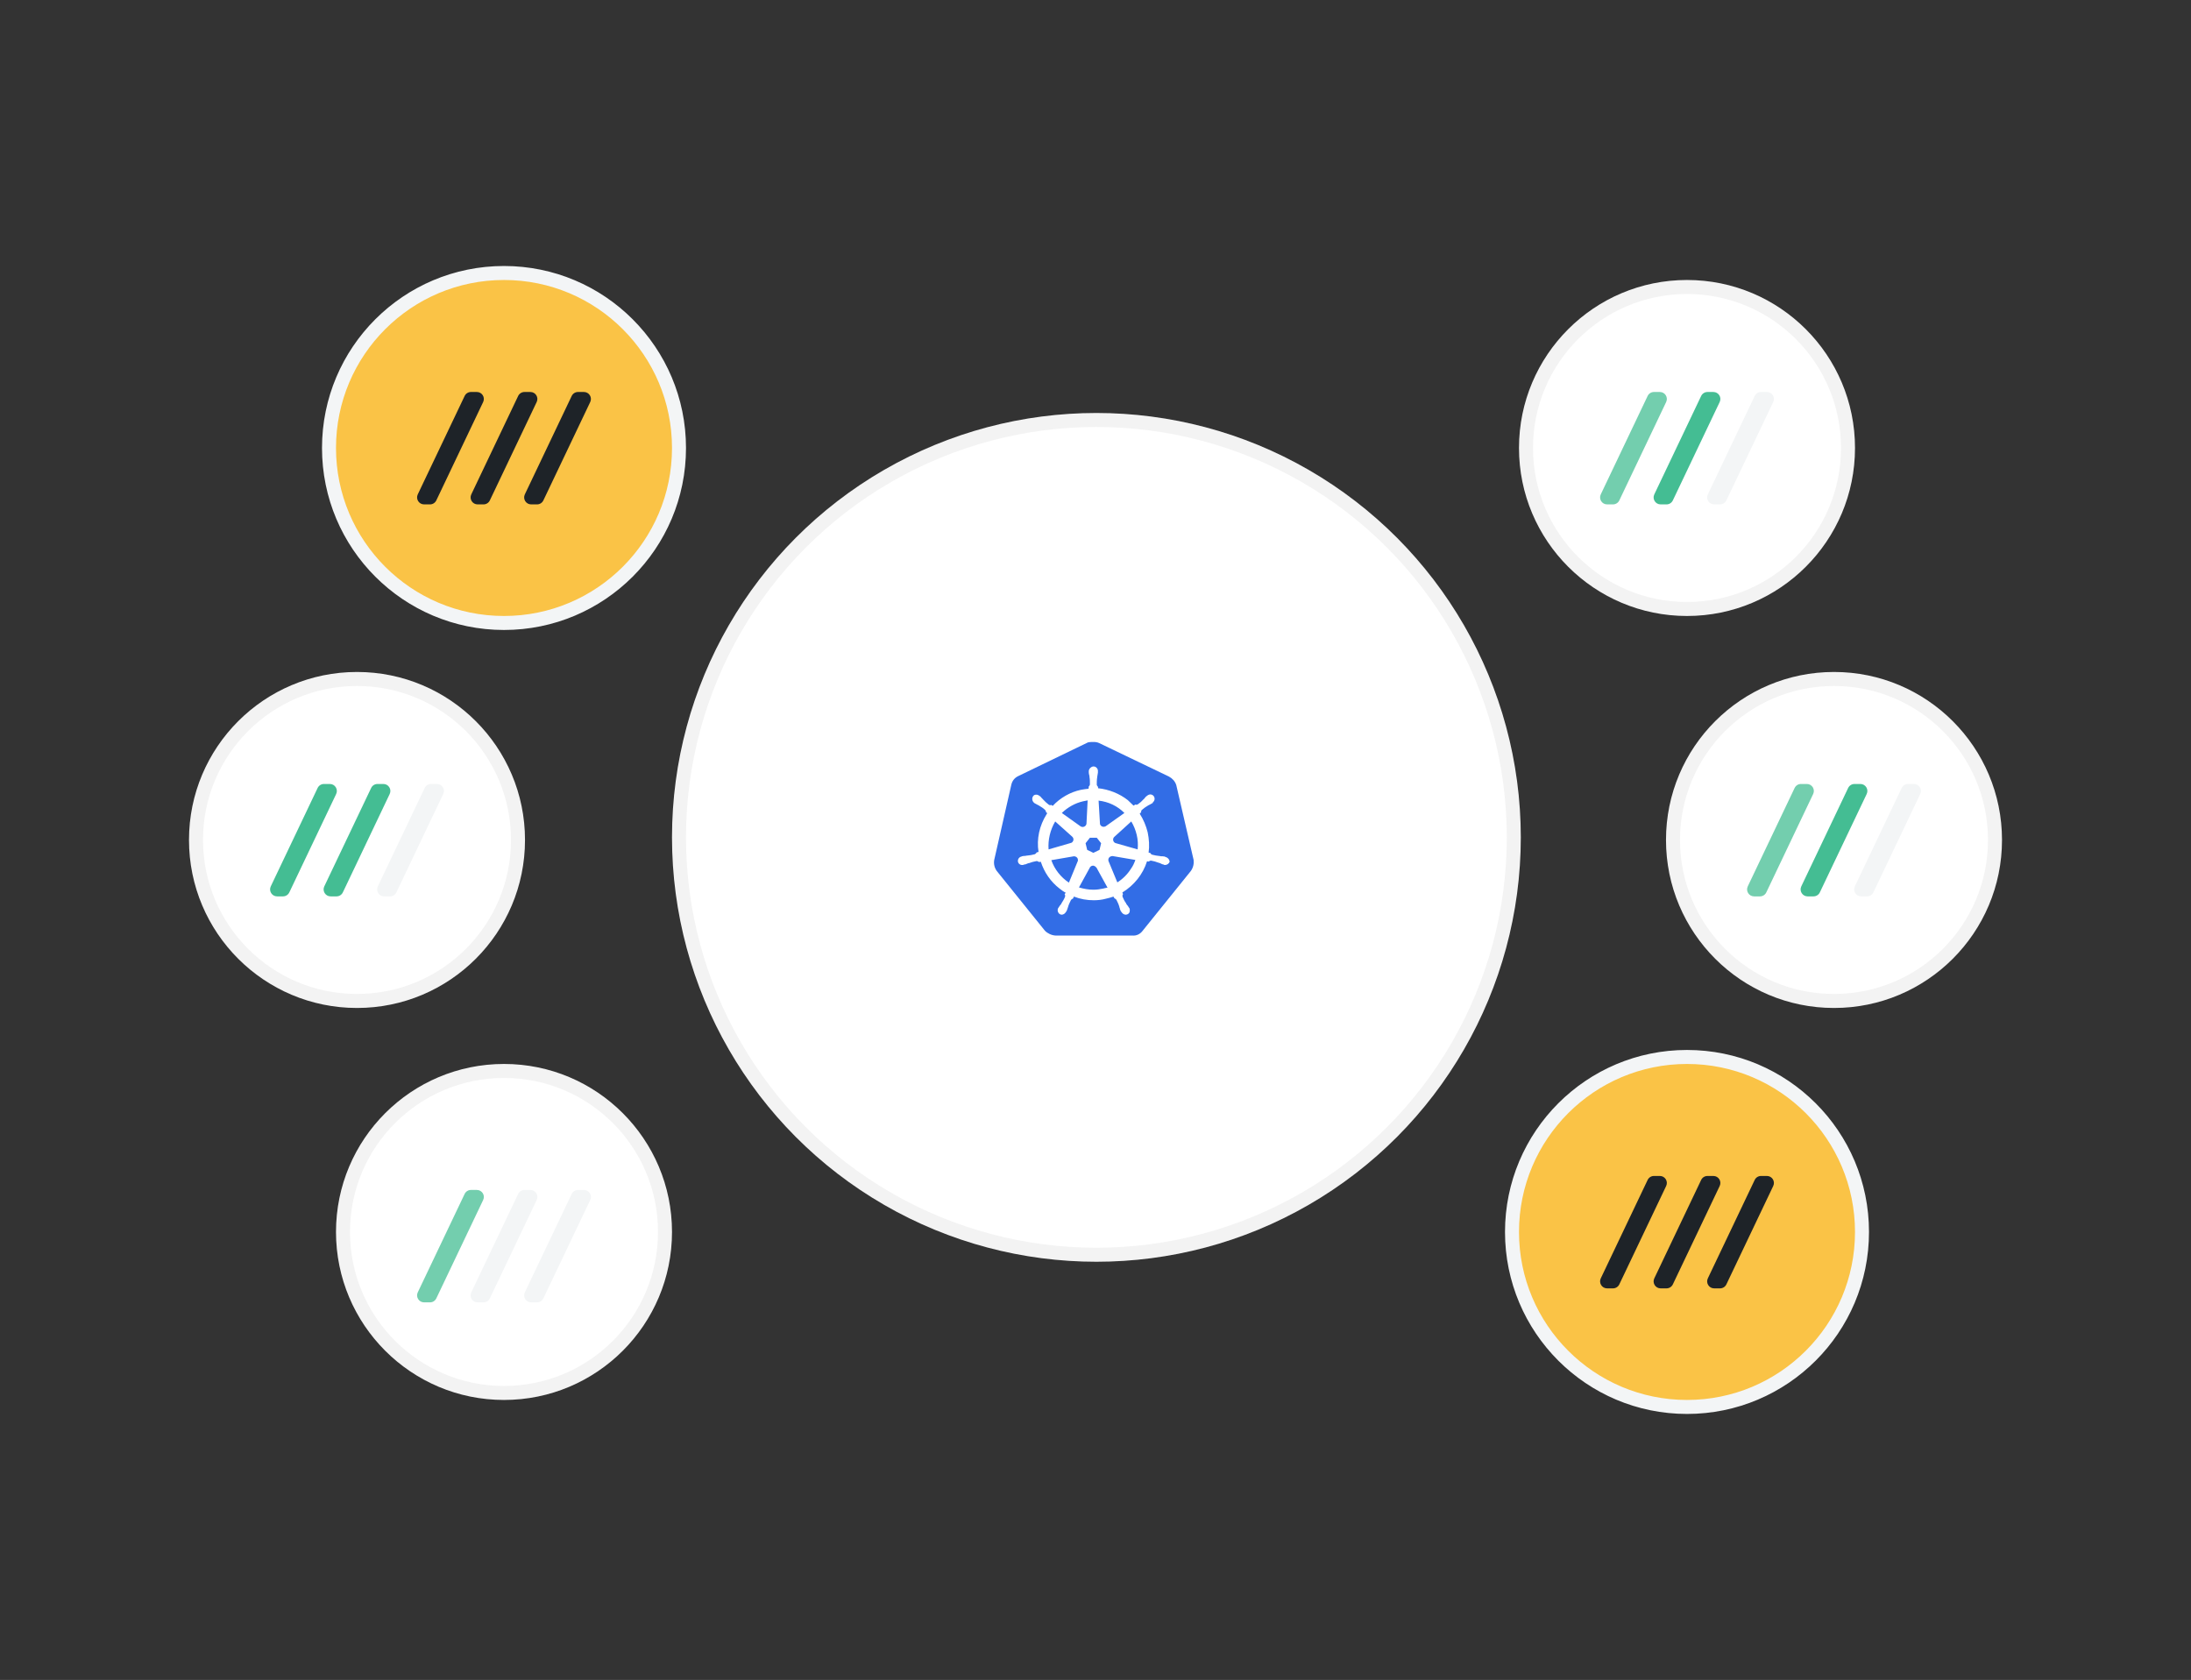 <svg width="313" height="240" viewBox="0 0 313 240" fill="none" xmlns="http://www.w3.org/2000/svg">
<rect x="0" y="0" width="313" height="240" fill="#333333" stroke="none"/>
<circle cx="156.628" cy="119.628" r="60.628" fill="white"/>
<circle cx="156.628" cy="119.628" r="59.628" stroke="black" stroke-opacity="0.05" stroke-width="2"/>
<path d="M168.037 112.152C167.874 111.629 167.483 111.203 166.993 110.941L157.041 106.164C156.78 106.033 156.487 106 156.226 106C155.964 106 155.671 106 155.41 106.065L145.458 110.876C144.968 111.105 144.61 111.53 144.479 112.087L142.032 122.853C141.934 123.409 142.064 123.966 142.391 124.424L149.275 132.965C149.667 133.358 150.222 133.619 150.776 133.652H161.74C162.327 133.718 162.882 133.456 163.241 132.965L170.126 124.424C170.452 123.966 170.582 123.409 170.517 122.853L168.037 112.152Z" fill="#326DE6"/>
<path d="M166.504 122.428C166.471 122.428 166.438 122.428 166.438 122.395C166.438 122.362 166.373 122.362 166.308 122.362C166.177 122.329 166.047 122.329 165.916 122.329C165.851 122.329 165.786 122.329 165.721 122.297H165.688C165.329 122.264 164.937 122.198 164.579 122.1C164.481 122.068 164.383 121.969 164.35 121.871L164.089 121.806C164.22 120.857 164.154 119.875 163.959 118.926C163.73 117.977 163.339 117.061 162.817 116.243L163.012 116.046V116.014C163.012 115.915 163.045 115.784 163.11 115.719C163.404 115.457 163.698 115.261 164.024 115.065C164.089 115.032 164.154 114.999 164.22 114.966C164.35 114.901 164.448 114.835 164.579 114.77C164.611 114.737 164.644 114.737 164.676 114.705C164.709 114.672 164.676 114.672 164.676 114.639C164.97 114.41 165.035 114.017 164.807 113.723C164.709 113.592 164.513 113.494 164.35 113.494C164.187 113.494 164.024 113.559 163.893 113.657L163.861 113.69C163.828 113.723 163.795 113.756 163.763 113.756C163.665 113.854 163.567 113.952 163.502 114.05C163.469 114.116 163.404 114.148 163.371 114.181C163.143 114.443 162.849 114.705 162.556 114.901C162.49 114.934 162.425 114.966 162.36 114.966C162.327 114.966 162.262 114.966 162.229 114.934H162.197L161.936 115.097C161.675 114.835 161.381 114.574 161.12 114.312C159.913 113.363 158.412 112.774 156.878 112.61L156.845 112.348V112.381C156.748 112.316 156.715 112.218 156.682 112.119C156.682 111.759 156.682 111.399 156.748 111.007V110.974C156.748 110.909 156.78 110.843 156.78 110.778C156.813 110.647 156.813 110.516 156.845 110.385V110.189C156.878 109.861 156.617 109.534 156.291 109.501C156.095 109.469 155.899 109.567 155.736 109.73C155.606 109.861 155.54 110.025 155.54 110.189V110.352C155.54 110.483 155.573 110.614 155.606 110.745C155.638 110.81 155.638 110.876 155.638 110.941V110.974C155.703 111.334 155.703 111.694 155.703 112.087C155.671 112.185 155.638 112.283 155.54 112.348V112.414L155.508 112.676C155.149 112.708 154.79 112.774 154.398 112.839C152.865 113.167 151.462 113.985 150.385 115.13L150.189 114.999H150.156C150.124 114.999 150.091 115.032 150.026 115.032C149.961 115.032 149.895 114.999 149.83 114.966C149.536 114.737 149.243 114.475 149.014 114.214C148.982 114.148 148.917 114.116 148.884 114.083C148.786 113.985 148.721 113.886 148.623 113.788C148.59 113.756 148.558 113.756 148.525 113.723C148.492 113.69 148.492 113.69 148.492 113.69C148.362 113.592 148.199 113.526 148.036 113.526C147.84 113.526 147.677 113.592 147.579 113.756C147.383 114.05 147.448 114.443 147.709 114.672C147.742 114.672 147.742 114.705 147.742 114.705C147.742 114.705 147.807 114.77 147.84 114.77C147.938 114.835 148.068 114.901 148.199 114.966C148.264 114.999 148.329 115.032 148.394 115.065C148.721 115.261 149.047 115.457 149.308 115.719C149.373 115.784 149.439 115.915 149.406 116.014V115.981L149.602 116.177C149.569 116.243 149.536 116.275 149.504 116.341C148.492 117.944 148.068 119.842 148.362 121.708L148.101 121.773C148.101 121.806 148.068 121.806 148.068 121.806C148.036 121.904 147.938 121.969 147.84 122.035C147.481 122.133 147.122 122.198 146.73 122.231C146.665 122.231 146.6 122.231 146.535 122.264C146.404 122.264 146.274 122.297 146.143 122.297C146.11 122.297 146.078 122.329 146.013 122.329C145.98 122.329 145.98 122.329 145.947 122.362C145.588 122.428 145.36 122.755 145.425 123.115C145.49 123.409 145.784 123.606 146.078 123.573C146.143 123.573 146.176 123.573 146.241 123.54C146.274 123.54 146.274 123.54 146.274 123.507C146.274 123.475 146.371 123.507 146.404 123.507C146.535 123.475 146.665 123.409 146.763 123.377C146.828 123.344 146.893 123.311 146.959 123.311H146.991C147.35 123.18 147.677 123.082 148.068 123.017H148.101C148.199 123.017 148.297 123.049 148.362 123.115C148.394 123.115 148.394 123.147 148.394 123.147L148.688 123.115C149.178 124.62 150.091 125.962 151.364 126.943C151.657 127.173 151.918 127.369 152.245 127.533L152.082 127.762C152.082 127.794 152.114 127.794 152.114 127.794C152.179 127.892 152.179 128.023 152.147 128.122C152.016 128.449 151.821 128.776 151.625 129.071V129.103C151.592 129.169 151.559 129.201 151.494 129.267C151.429 129.332 151.364 129.463 151.266 129.594C151.233 129.627 151.233 129.66 151.201 129.692C151.201 129.692 151.201 129.725 151.168 129.725C151.005 130.052 151.135 130.445 151.429 130.609C151.494 130.641 151.592 130.674 151.657 130.674C151.918 130.674 152.147 130.51 152.277 130.281C152.277 130.281 152.277 130.249 152.31 130.249C152.31 130.216 152.343 130.183 152.375 130.15C152.408 130.02 152.473 129.921 152.506 129.79L152.571 129.594C152.669 129.234 152.832 128.907 152.995 128.58C153.06 128.482 153.158 128.416 153.256 128.383C153.289 128.383 153.289 128.383 153.289 128.351L153.419 128.089C154.333 128.449 155.279 128.612 156.258 128.612C156.845 128.612 157.433 128.547 158.02 128.383C158.379 128.318 158.738 128.187 159.064 128.089L159.195 128.318C159.227 128.318 159.227 128.318 159.227 128.351C159.325 128.383 159.423 128.449 159.488 128.547C159.652 128.874 159.815 129.201 159.913 129.561V129.594L159.978 129.79C160.01 129.921 160.043 130.052 160.108 130.15C160.141 130.183 160.141 130.216 160.174 130.249C160.174 130.249 160.174 130.281 160.206 130.281C160.337 130.51 160.565 130.674 160.826 130.674C160.924 130.674 160.989 130.641 161.087 130.609C161.218 130.543 161.348 130.412 161.381 130.249C161.414 130.085 161.414 129.921 161.348 129.758C161.348 129.725 161.316 129.725 161.316 129.725C161.316 129.692 161.283 129.66 161.25 129.627C161.185 129.496 161.12 129.398 161.022 129.3C160.989 129.234 160.957 129.201 160.891 129.136V129.071C160.663 128.776 160.5 128.449 160.369 128.122C160.337 128.023 160.337 127.892 160.402 127.794C160.402 127.762 160.435 127.762 160.435 127.762L160.337 127.5C162.001 126.485 163.273 124.915 163.861 123.049L164.122 123.082C164.154 123.082 164.154 123.049 164.154 123.049C164.22 122.984 164.318 122.951 164.415 122.951H164.448C164.807 123.017 165.166 123.115 165.492 123.246H165.525C165.59 123.278 165.655 123.311 165.721 123.311C165.851 123.377 165.949 123.442 166.08 123.475C166.112 123.475 166.145 123.507 166.21 123.507C166.243 123.507 166.243 123.507 166.275 123.54C166.341 123.573 166.373 123.573 166.438 123.573C166.732 123.573 166.993 123.377 167.091 123.115C167.058 122.755 166.797 122.493 166.504 122.428ZM157.074 121.413L156.193 121.838L155.312 121.413L155.083 120.464L155.703 119.679H156.682L157.302 120.464L157.074 121.413ZM162.392 119.286C162.556 119.973 162.588 120.66 162.523 121.348L159.423 120.464C159.129 120.399 158.966 120.104 159.032 119.81C159.064 119.711 159.097 119.646 159.162 119.58L161.609 117.355C161.968 117.944 162.229 118.599 162.392 119.286ZM160.63 116.144L157.955 118.042C157.726 118.173 157.4 118.141 157.237 117.912C157.172 117.846 157.139 117.781 157.139 117.682L156.943 114.377C158.379 114.541 159.652 115.163 160.63 116.144ZM154.725 114.475L155.377 114.345L155.214 117.617C155.214 117.912 154.953 118.141 154.659 118.141C154.561 118.141 154.496 118.108 154.398 118.075L151.69 116.144C152.538 115.326 153.582 114.737 154.725 114.475ZM150.744 117.355L153.158 119.515C153.387 119.711 153.419 120.039 153.224 120.268C153.158 120.366 153.093 120.399 152.963 120.431L149.797 121.348C149.7 119.973 150.026 118.566 150.744 117.355ZM150.189 122.886L153.419 122.329C153.68 122.329 153.941 122.493 153.974 122.755C154.007 122.853 154.007 122.984 153.941 123.082L152.702 126.093C151.559 125.34 150.646 124.195 150.189 122.886ZM157.596 126.943C157.139 127.042 156.682 127.107 156.193 127.107C155.508 127.107 154.79 126.976 154.137 126.78L155.736 123.867C155.899 123.671 156.16 123.606 156.389 123.736C156.487 123.802 156.552 123.867 156.65 123.966L158.216 126.813C158.02 126.845 157.824 126.878 157.596 126.943ZM161.577 124.096C161.087 124.882 160.402 125.569 159.619 126.06L158.346 122.984C158.281 122.722 158.412 122.46 158.64 122.362C158.738 122.329 158.836 122.297 158.934 122.297L162.197 122.853C162.033 123.311 161.838 123.736 161.577 124.096Z" fill="white"/>
<circle cx="72" cy="64" r="25" fill="#FAC346" stroke="#F3F5F6" stroke-width="2"/>
<circle cx="51" cy="120" r="24" fill="white"/>
<circle cx="51" cy="120" r="23" stroke="black" stroke-opacity="0.05" stroke-width="2"/>
<path opacity="0.8" d="M45.376 112.57C45.541 112.222 45.893 112 46.279 112H47.122C47.857 112 48.341 112.766 48.025 113.43L41.33 127.489C41.164 127.837 40.813 128.059 40.427 128.059H39.584C38.849 128.059 38.365 127.292 38.681 126.629L45.376 112.57Z" fill="#16AD78"/>
<path opacity="0.8" d="M53.022 112.57C53.188 112.222 53.539 112 53.925 112H54.769C55.504 112 55.987 112.766 55.671 113.43L48.977 127.489C48.811 127.837 48.46 128.059 48.074 128.059H47.23C46.495 128.059 46.011 127.292 46.327 126.629L53.022 112.57Z" fill="#16AD78"/>
<path d="M60.67 112.57C60.836 112.222 61.188 112 61.573 112H62.417C63.152 112 63.636 112.766 63.32 113.43L56.625 127.489C56.459 127.837 56.108 128.059 55.722 128.059H54.879C54.144 128.059 53.66 127.292 53.976 126.629L60.67 112.57Z" fill="#F3F5F6"/>
<circle cx="72" cy="176" r="24" fill="white"/>
<circle cx="72" cy="176" r="23" stroke="black" stroke-opacity="0.05" stroke-width="2"/>
<path opacity="0.6" d="M66.376 170.57C66.541 170.222 66.893 170 67.278 170H68.122C68.857 170 69.341 170.766 69.025 171.43L62.33 185.489C62.164 185.837 61.813 186.059 61.427 186.059H60.584C59.849 186.059 59.365 185.292 59.681 184.629L66.376 170.57Z" fill="#16AD78"/>
<path d="M74.022 170.57C74.188 170.222 74.539 170 74.925 170H75.769C76.504 170 76.987 170.766 76.671 171.43L69.977 185.489C69.811 185.837 69.46 186.059 69.074 186.059H68.23C67.495 186.059 67.011 185.292 67.327 184.629L74.022 170.57Z" fill="#F3F5F6"/>
<path d="M81.671 170.57C81.836 170.222 82.188 170 82.573 170H83.417C84.152 170 84.636 170.766 84.32 171.43L77.625 185.489C77.459 185.837 77.108 186.059 76.722 186.059H75.879C75.144 186.059 74.66 185.292 74.976 184.629L81.671 170.57Z" fill="#F3F5F6"/>
<circle cx="24" cy="24" r="24" transform="matrix(-1 0 0 1 265 40)" fill="white"/>
<circle cx="24" cy="24" r="23" transform="matrix(-1 0 0 1 265 40)" stroke="black" stroke-opacity="0.05" stroke-width="2"/>
<path opacity="0.6" d="M235.376 56.57C235.541 56.222 235.893 56 236.278 56H237.122C237.857 56 238.341 56.766 238.025 57.43L231.33 71.489C231.164 71.837 230.813 72.059 230.427 72.059H229.584C228.849 72.059 228.365 71.293 228.681 70.629L235.376 56.57Z" fill="#16AD78"/>
<path opacity="0.8" d="M243.022 56.57C243.188 56.222 243.539 56 243.925 56H244.769C245.504 56 245.987 56.766 245.671 57.43L238.977 71.489C238.811 71.837 238.46 72.059 238.074 72.059H237.23C236.495 72.059 236.011 71.293 236.327 70.629L243.022 56.57Z" fill="#16AD78"/>
<path d="M250.671 56.57C250.836 56.222 251.188 56 251.573 56H252.417C253.152 56 253.636 56.766 253.32 57.43L246.625 71.489C246.459 71.837 246.108 72.059 245.722 72.059H244.879C244.144 72.059 243.66 71.293 243.976 70.629L250.671 56.57Z" fill="#F3F5F6"/>
<circle cx="24" cy="24" r="24" transform="matrix(-1 0 0 1 286 96)" fill="white"/>
<circle cx="24" cy="24" r="23" transform="matrix(-1 0 0 1 286 96)" stroke="black" stroke-opacity="0.05" stroke-width="2"/>
<path opacity="0.6" d="M256.376 112.57C256.541 112.222 256.893 112 257.278 112H258.122C258.857 112 259.341 112.766 259.025 113.43L252.33 127.489C252.164 127.837 251.813 128.059 251.427 128.059H250.584C249.849 128.059 249.365 127.292 249.681 126.629L256.376 112.57Z" fill="#16AD78"/>
<path opacity="0.8" d="M264.022 112.57C264.188 112.222 264.539 112 264.925 112H265.769C266.504 112 266.987 112.766 266.671 113.43L259.977 127.489C259.811 127.837 259.46 128.059 259.074 128.059H258.23C257.495 128.059 257.011 127.292 257.327 126.629L264.022 112.57Z" fill="#16AD78"/>
<path d="M271.671 112.57C271.836 112.222 272.188 112 272.573 112H273.417C274.152 112 274.636 112.766 274.32 113.43L267.625 127.489C267.459 127.837 267.108 128.059 266.722 128.059H265.879C265.144 128.059 264.66 127.292 264.976 126.629L271.671 112.57Z" fill="#F3F5F6"/>
<circle cx="24" cy="24" r="25" transform="matrix(-1 0 0 1 265 152)" fill="#FAC346" stroke="#F3F5F6" stroke-width="2"/>
<path d="M235.376 168.57C235.541 168.222 235.893 168 236.278 168H237.122C237.857 168 238.341 168.766 238.025 169.43L231.33 183.489C231.164 183.837 230.813 184.059 230.427 184.059H229.584C228.849 184.059 228.365 183.292 228.681 182.629L235.376 168.57Z" fill="#1E2328"/>
<path d="M243.022 168.57C243.188 168.222 243.539 168 243.925 168H244.769C245.504 168 245.987 168.766 245.671 169.43L238.977 183.489C238.811 183.837 238.46 184.059 238.074 184.059H237.23C236.495 184.059 236.011 183.292 236.327 182.629L243.022 168.57Z" fill="#1E2328"/>
<path d="M250.671 168.57C250.836 168.222 251.188 168 251.573 168H252.417C253.152 168 253.636 168.766 253.32 169.43L246.625 183.489C246.459 183.837 246.108 184.059 245.722 184.059H244.879C244.144 184.059 243.66 183.292 243.976 182.629L250.671 168.57Z" fill="#1E2328"/>
<path d="M66.376 56.57C66.541 56.222 66.893 56 67.278 56H68.122C68.857 56 69.341 56.766 69.025 57.43L62.33 71.489C62.164 71.837 61.813 72.059 61.427 72.059H60.584C59.849 72.059 59.365 71.293 59.681 70.629L66.376 56.57Z" fill="#1E2328"/>
<path d="M74.022 56.57C74.188 56.222 74.539 56 74.925 56H75.769C76.504 56 76.987 56.766 76.671 57.43L69.977 71.489C69.811 71.837 69.46 72.059 69.074 72.059H68.23C67.495 72.059 67.011 71.293 67.327 70.629L74.022 56.57Z" fill="#1E2328"/>
<path d="M81.671 56.57C81.836 56.222 82.188 56 82.573 56H83.417C84.152 56 84.636 56.766 84.32 57.43L77.625 71.489C77.459 71.837 77.108 72.059 76.722 72.059H75.879C75.144 72.059 74.66 71.293 74.976 70.629L81.671 56.57Z" fill="#1E2328"/>
</svg>
